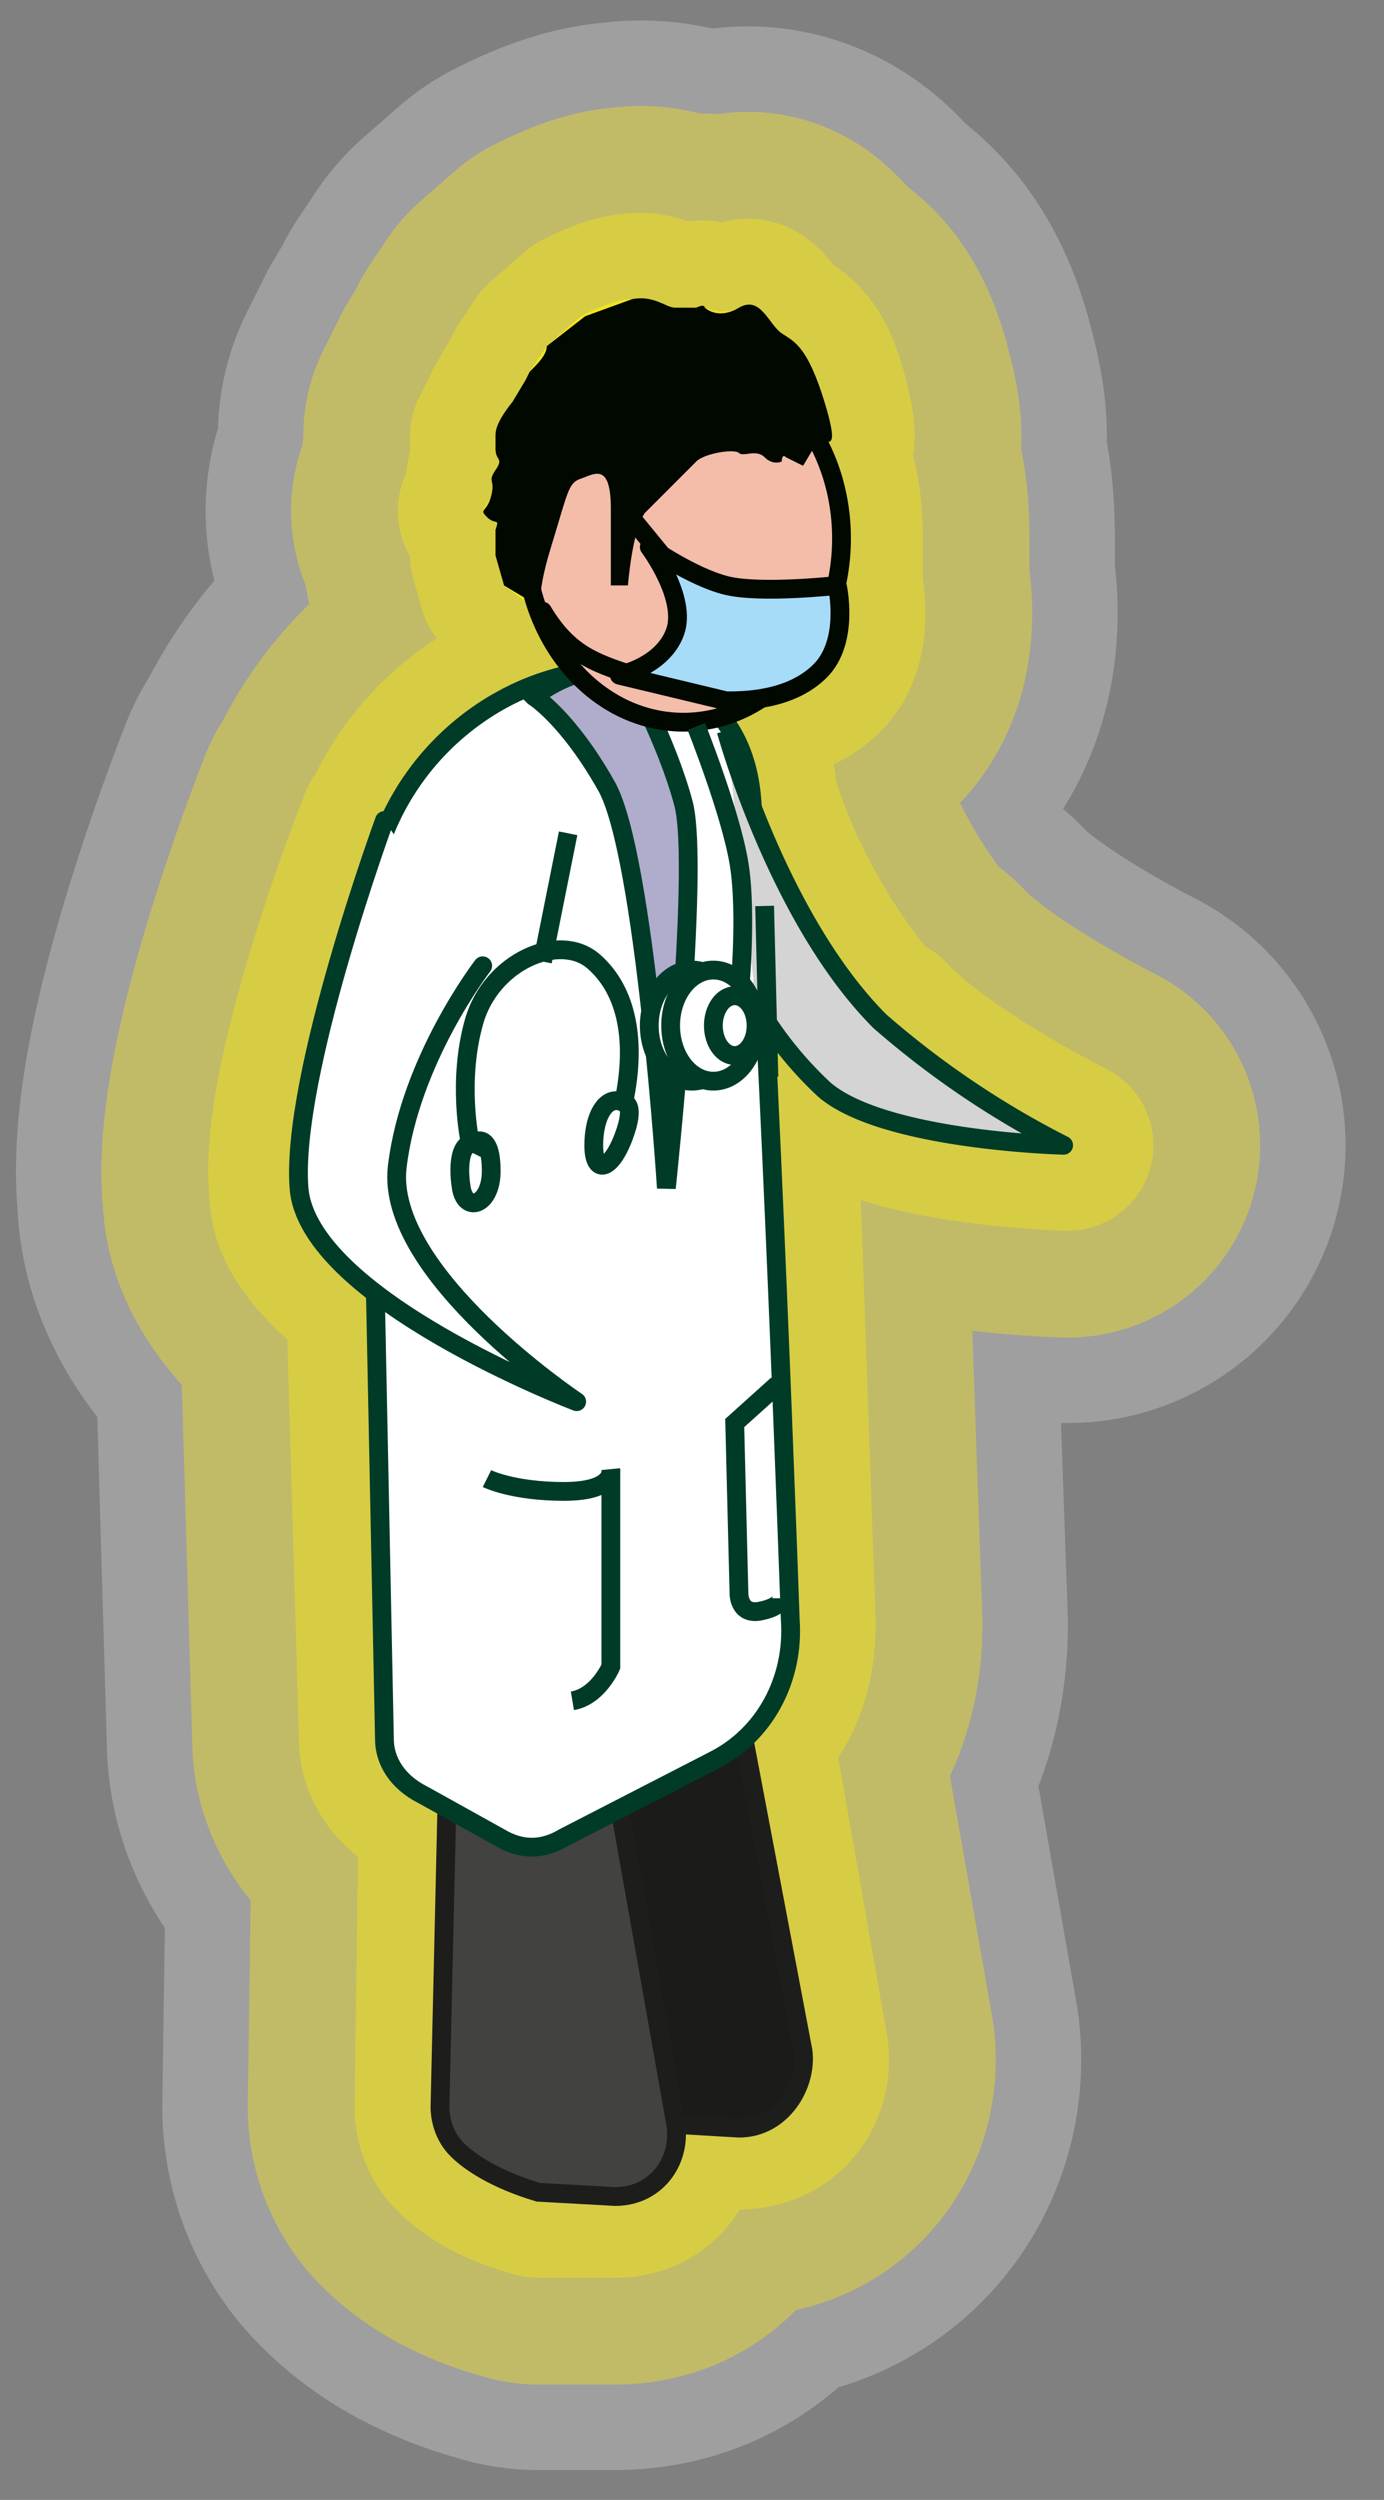 <svg id="Calque_9" xmlns="http://www.w3.org/2000/svg" viewBox="0 0 32.4 58.5"><rect x="0" y="0" width="32.4" height="58.5" fill="#808080" stroke="none"/><defs><style>.cls-10,.cls-11,.cls-7{stroke-width:.44px}.cls-10{stroke:#000800;stroke-linejoin:round;stroke-linecap:round}.cls-11,.cls-7{stroke-miterlimit:10;stroke:#003b28}.cls-7{fill:#fff}.cls-10,.cls-11{fill:none}</style></defs><path d="M20.6 24a14.7 14.7 0 0 1-3-5.3c0-.6-.3-1.1-.5-1.6 0 0 0 0 0 0h0l-.3-.3 1-.5c.4 0 1-.2 1.4-.6.7-.7.4-2 .4-2s0 0 0 0v-1.1c0-.8-.1-1.5-.4-2v-.1c0-.1.4.2.1-1-.3-1.3-.7-1.5-1-1.7-.4-.3-.6-.9-1-.6-.4.2-.8 0-.8 0s0-.1-.2 0h-.5c-.2 0-.5-.3-1-.2-.4 0-1 .3-1.2.4l-.8.7-.4.6-.1.2-.3.5-.4.8v.3c0 .3.2.2 0 .5s0 .2-.1.6c-.1.3-.3.3-.1.5s.3 0 .2.3v.6l.2.7.8.6c.2.6.6 1 1 1.5h-.3A6 6 0 0 0 9 19.4v-.1s-2.4 6-2.1 8.6c0 .9.8 1.7 1.8 2.5L9 40.7c0 .5.3 1 .8 1.3l.6.3-.1 7c0 .3.1.7.4 1 .3.3.8.7 1.9 1h1.8c1 0 1.5-.8 1.4-1.6a6 6 0 0 0 1.5 0c1 0 1.6-.8 1.5-1.7l-1.3-7.4c.7-.7 1-1.6 1-2.6L18 23.8l1.4 1.7c1.4 1.2 5.6 1.3 5.6 1.3s-3-1.5-4.3-2.9Z" style="opacity:.25;stroke:#fefeff;stroke-width:13px;fill:#fff;stroke-linecap:round;stroke-linejoin:round"/><path d="M20.6 24a14.7 14.7 0 0 1-3-5.3c0-.6-.3-1.1-.5-1.6 0 0 0 0 0 0h0l-.3-.3 1-.5c.4 0 1-.2 1.4-.6.7-.7.4-2 .4-2s0 0 0 0v-1.1c0-.8-.1-1.5-.4-2v-.1c0-.1.4.2.1-1-.3-1.3-.7-1.5-1-1.7-.4-.3-.6-.9-1-.6-.4.2-.8 0-.8 0s0-.1-.2 0h-.5c-.2 0-.5-.3-1-.2-.4 0-1 .3-1.2.4l-.8.7-.4.6-.1.2-.3.5-.4.8v.3c0 .3.2.2 0 .5s0 .2-.1.6c-.1.3-.3.3-.1.5s.3 0 .2.3v.6l.2.7.8.6c.2.6.6 1 1 1.5h-.3A6 6 0 0 0 9 19.4v-.1s-2.4 6-2.1 8.6c0 .9.8 1.7 1.8 2.5L9 40.7c0 .5.3 1 .8 1.3l.6.3-.1 7c0 .3.1.7.4 1 .3.3.8.7 1.9 1h1.8c1 0 1.5-.8 1.4-1.6a6 6 0 0 0 1.5 0c1 0 1.6-.8 1.5-1.7l-1.3-7.4c.7-.7 1-1.6 1-2.6L18 23.8l1.4 1.7c1.4 1.2 5.6 1.3 5.6 1.3s-3-1.5-4.3-2.9Z" style="fill:#ffed00;opacity:.35;stroke:#fe0;stroke-width:9px;stroke-linecap:round;stroke-linejoin:round"/><path d="M20.6 24a14.7 14.7 0 0 1-3-5.3c0-.6-.3-1.1-.5-1.6 0 0 0 0 0 0h0l-.3-.3 1-.5c.4 0 1-.2 1.4-.6.7-.7.4-2 .4-2s0 0 0 0v-1.1c0-.8-.1-1.5-.4-2v-.1c0-.1.4.2.1-1-.3-1.3-.7-1.5-1-1.7-.4-.3-.6-.9-1-.6-.4.2-.8 0-.8 0s0-.1-.2 0h-.5c-.2 0-.5-.3-1-.2-.4 0-1 .3-1.2.4l-.8.7-.4.6-.1.2-.3.5-.4.8v.3c0 .3.2.2 0 .5s0 .2-.1.6c-.1.3-.3.3-.1.5s.3 0 .2.3v.6l.2.7.8.6c.2.6.6 1 1 1.5h-.3A6 6 0 0 0 9 19.4v-.1s-2.4 6-2.1 8.6c0 .9.8 1.7 1.8 2.5L9 40.7c0 .5.3 1 .8 1.3l.6.3-.1 7c0 .3.1.7.4 1 .3.3.8.7 1.9 1h1.8c1 0 1.5-.8 1.4-1.6a6 6 0 0 0 1.5 0c1 0 1.6-.8 1.5-1.7l-1.3-7.4c.7-.7 1-1.6 1-2.6L18 23.8l1.4 1.7c1.4 1.2 5.6 1.3 5.6 1.3s-3-1.5-4.3-2.9Z" style="stroke-width:4px;fill:#ffed00;opacity:.35;stroke:#fe0;stroke-linecap:round;stroke-linejoin:round"/><path d="m13.5 39-.2 8.6c0 .4 0 .8.4 1.1.3.3.9.7 1.9 1l1.7.1c1 0 1.6-1 1.5-1.8L17 38.5c-.2-1.1-1.4-1.7-2.4-1.1l-.5.3c-.4.3-.7.8-.7 1.3Z" style="fill:#1b1b19;stroke:#1d1d1b;stroke-miterlimit:10;stroke-width:.44px"/><path d="m10.5 40.6-.2 8.7c0 .3.1.7.4 1 .3.3.9.7 1.9 1l1.8.1c1 0 1.6-.9 1.4-1.8L14.1 40c-.2-1-1.4-1.6-2.3-1l-.6.3c-.4.3-.7.8-.7 1.3Z" style="stroke:#1d1d1b;fill:#424241;stroke-miterlimit:10;stroke-width:.44px"/><path class="cls-7" d="M8.6 21 9 40.7c0 .5.3 1 .9 1.3l1.8 1c.5.3 1 .3 1.5 0l3.5-1.8c1.2-.6 1.9-1.9 1.8-3.3 0 0-.5-14.2-.9-19.2s-8.2-3.5-9 2.3Z"/><path d="M9 19.2s-2.2 6-2 8.6c.2 2.6 6.5 5 6.5 5s-4.5-3-4.2-5.5c.3-2.5 2-4.7 2-4.7" style="fill:#fff;stroke:#003b28;stroke-linecap:round;stroke-linejoin:round;stroke-width:.44px"/><path d="M17 17.1s1.2 4.4 3.6 6.8a21 21 0 0 0 4.3 2.9s-4.2-.1-5.6-1.3a8.7 8.7 0 0 1-1.6-2" style="fill:#d4d4d4;stroke:#003b28;stroke-linejoin:round;stroke-width:.44px"/><path class="cls-7" d="m17.9 21.2.1 4"/><path d="M12.5 16.3s.8.5 1.7 2.1c.9 1.6 1.4 9.4 1.4 9.4s.8-7.5.4-9-1.3-3.1-1.3-3.1-1-.3-2.2.6Z" style="stroke:#003b28;stroke-miterlimit:10;fill:#b0accc;stroke-width:.44px"/><ellipse cx="16" cy="12.6" rx="3.7" ry="4.3" style="fill:#f3bdaa;stroke-miterlimit:10;stroke:#000800;stroke-width:.44px"/><path class="cls-11" d="M11.4 34.6s.6.3 1.8.3 1.1-.5 1.1-.5V39s-.3.7-.9.8M18.2 32.4l-1 .9.1 4s0 .5.5.4.5-.3.5-.3M13.3 19.5l-.6 3M11 26.7s-.3-1.4.1-2.8 2-2.1 2.8-1.4 1 1.9.7 3.3"/><path class="cls-11" d="M11.2 26.7s.3-.1.3.7-.6 1-.7.4 0-1.2.4-1ZM14.6 25.8s.3 0 0 .8-.7.9-.7.2.3-1.2.7-1ZM16.3 17s.8 2 1 3.2 0 3.2 0 3.2"/><ellipse class="cls-7" cx="16.2" cy="24" rx="1" ry="1.3"/><ellipse class="cls-7" cx="16.7" cy="24" rx="1" ry="1.3"/><ellipse class="cls-7" cx="17.2" cy="24" rx=".5" ry=".7"/><path d="M15.2 12.8s1 .7 1.8.9 2.6 0 2.6 0 .3 1.3-.4 2-1.8.7-2.2.7l-2.5-.6s1-.2 1.3-1-.6-2-.6-2Z" style="stroke-linecap:round;stroke-linejoin:round;stroke:#000800;stroke-width:.44px;fill:#a7dcf8"/><path d="M12.7 14.3s-.2-.2.2-1.5.4-1.5.7-1.6.7-.4.7.7v1.8h.4s.1-1.3.4-1.7l1.2-1.2c.2-.2.9-.3 1-.2s.4-.1.6.1.4.1.4.1 0-.2.1-.1l.4.2.3-.5s.2.2.2 0 .4.3 0-1-.7-1.4-1-1.6-.5-.9-1-.6-.8 0-.8 0 0-.1-.2 0h-.5c-.2 0-.5-.3-1-.2l-1.1.4-.9.7c0 .2-.2.4-.4.6l-.1.2-.3.5c-.4.5-.4.7-.4.8v.3c0 .3.2.2 0 .5s0 .2-.1.6-.3.3-.1.5.3 0 .2.3v.6l.2.7 1 .6Z" style="fill:#000800"/><path class="cls-10" d="M12.7 14.3c.6 1 1.2 1.2 2.1 1.5M15.5 13l-.9-1.1"/></svg>